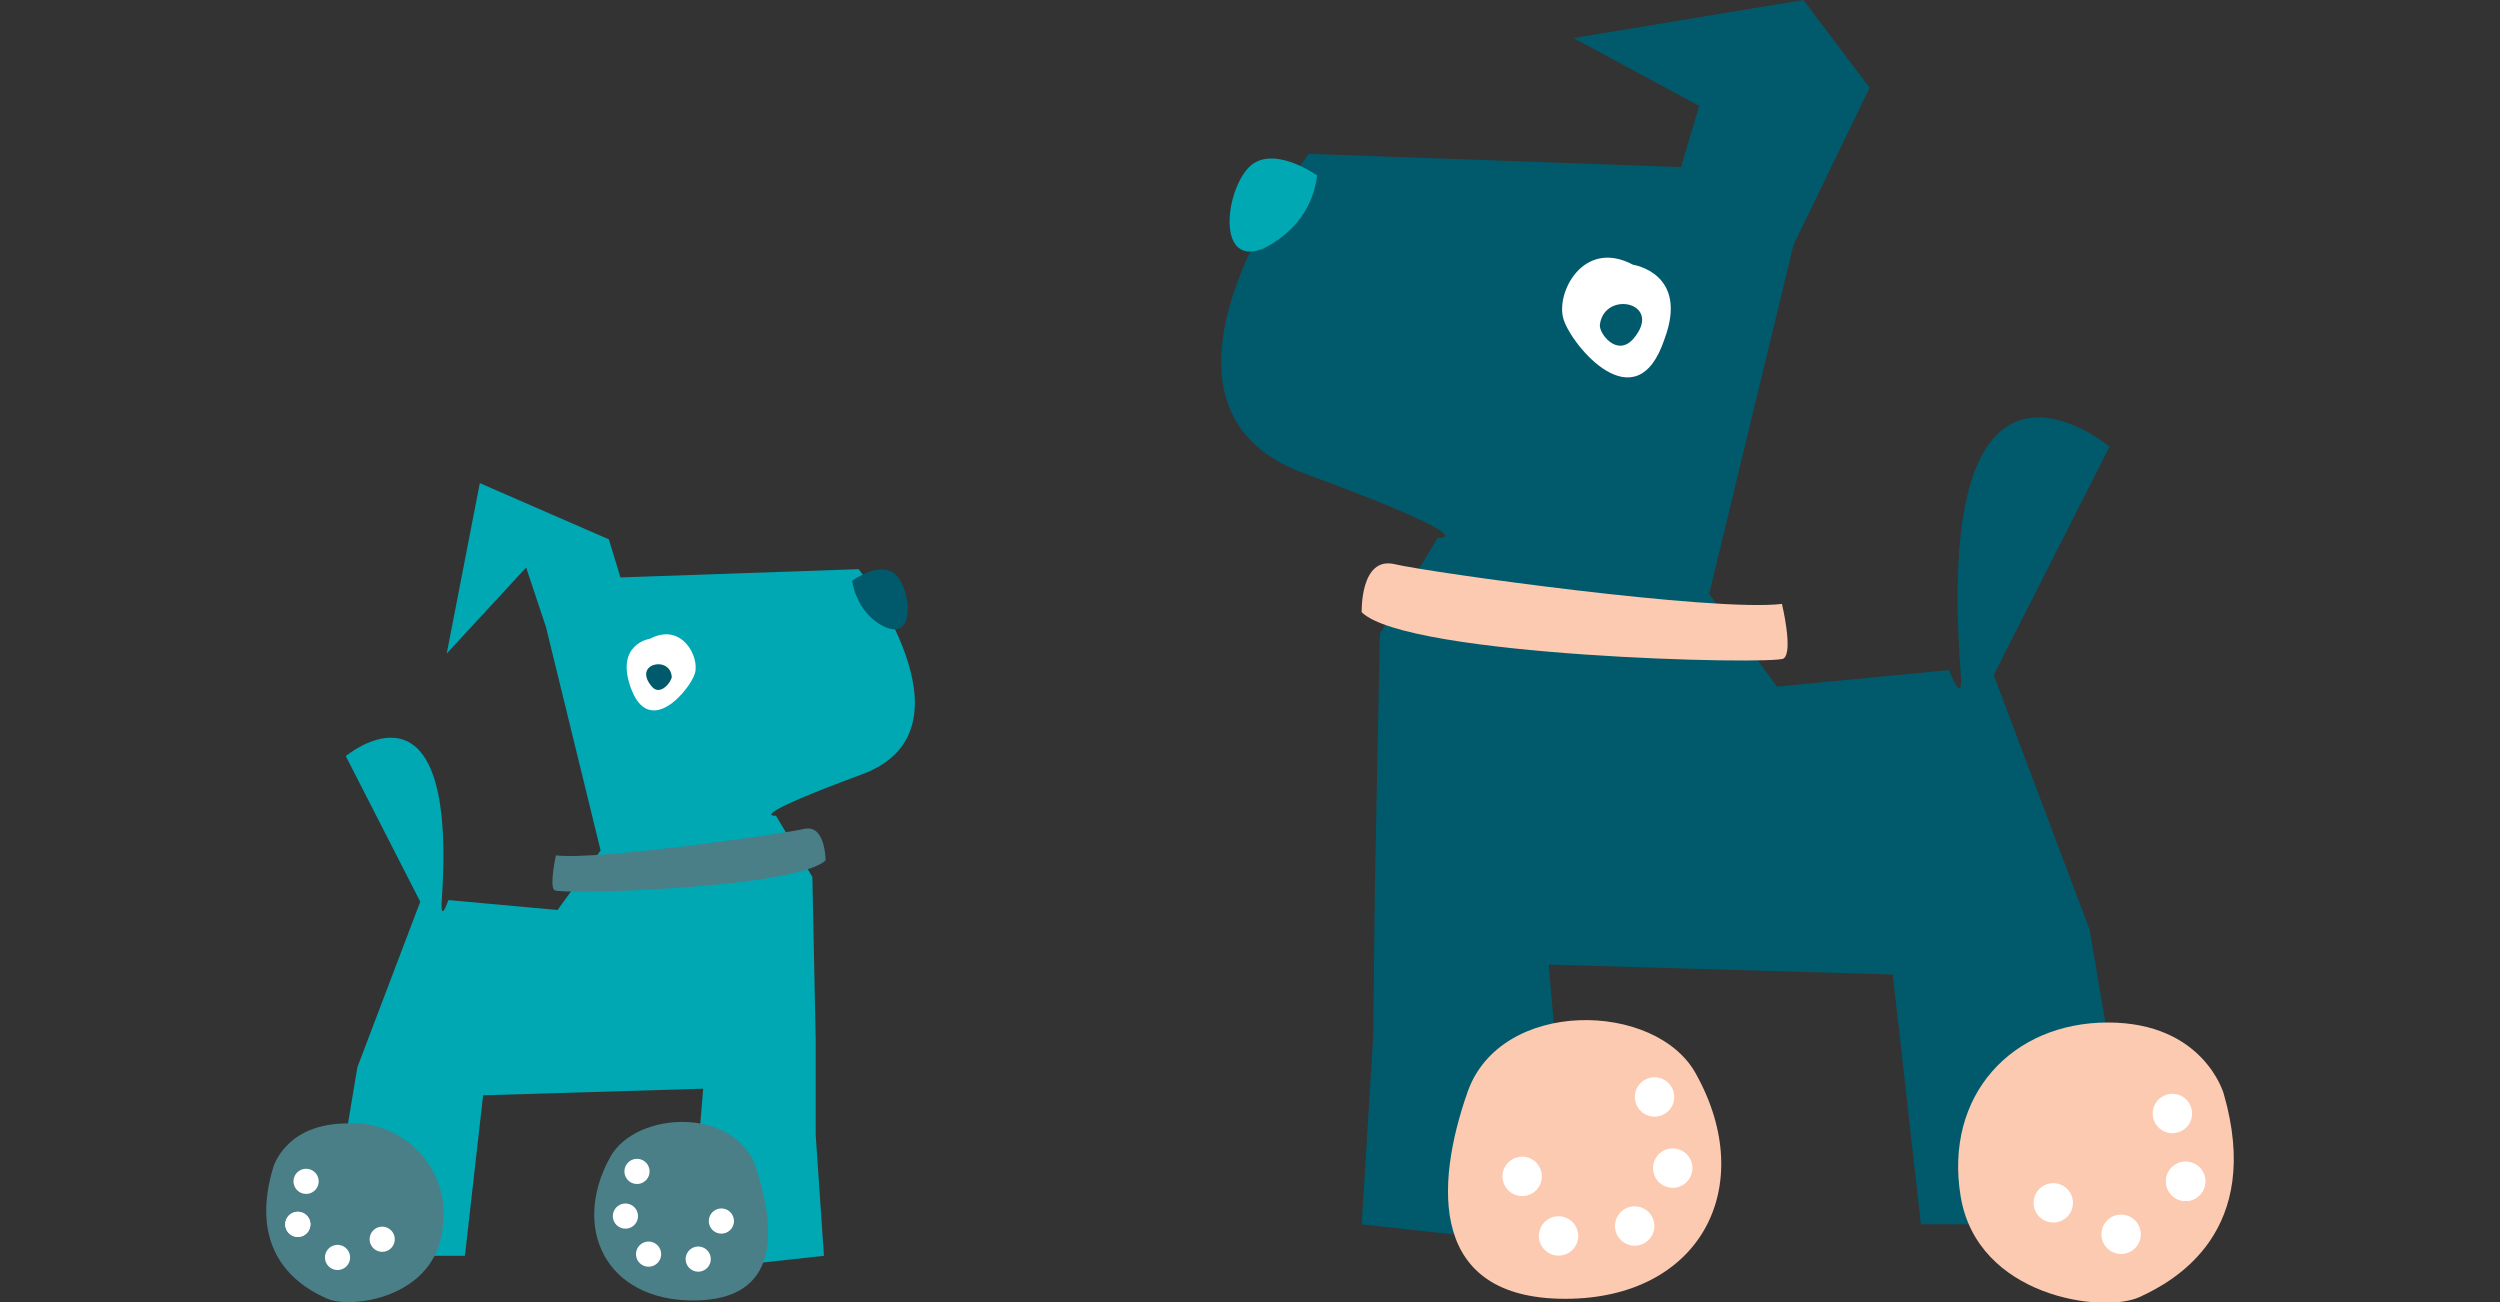 <?xml version="1.0" encoding="UTF-8"?> <!-- Generator: Adobe Illustrator 21.1.0, SVG Export Plug-In . SVG Version: 6.00 Build 0) --> <svg xmlns="http://www.w3.org/2000/svg" xmlns:xlink="http://www.w3.org/1999/xlink" version="1.1" id="Layer_1" x="0px" y="0px" viewBox="0 0 151.1 78.7" style="enable-background:new 0 0 151.1 78.7;" xml:space="preserve" preserveAspectRatio="none"><rect x="0" y="0" width="151.1" height="78.7" fill="#333333" stroke="none"/> <style type="text/css"> .st0{fill:#005A6C;} .st1{fill:#00A8B3;} .st2{fill:#FFFFFF;} .st3{fill:#FCCAB0;} .st4{fill:none;stroke:#FFFFFF;stroke-width:2.38;stroke-linecap:round;stroke-linejoin:round;stroke-dasharray:0,4.45;} .st5{fill:none;stroke:#FFFFFF;stroke-width:2.38;stroke-linecap:round;stroke-linejoin:round;stroke-dasharray:0,4.71;} .st6{fill:none;stroke:#FFFFFF;stroke-width:2.38;stroke-linecap:round;stroke-linejoin:round;} .st7{fill:none;stroke:#FFFFFF;stroke-width:2.38;stroke-linecap:round;stroke-linejoin:round;stroke-dasharray:0,4.46;} .st8{fill:none;stroke:#FFFFFF;stroke-width:2.38;stroke-linecap:round;stroke-linejoin:round;stroke-dasharray:0,5.07;} .st9{fill:#4A7F87;} .st10{fill:none;stroke:#FFFFFF;stroke-width:1.52;stroke-linecap:round;stroke-linejoin:round;stroke-dasharray:0,2.85;} .st11{fill:none;stroke:#FFFFFF;stroke-width:1.52;stroke-linecap:round;stroke-linejoin:round;stroke-dasharray:0,3.01;} .st12{fill:none;stroke:#FFFFFF;stroke-width:1.52;stroke-linecap:round;stroke-linejoin:round;} .st13{fill:none;stroke:#FFFFFF;stroke-width:1.52;stroke-linecap:round;stroke-linejoin:round;stroke-dasharray:0,2.86;} .st14{fill:none;stroke:#FFFFFF;stroke-width:1.52;stroke-linecap:round;stroke-linejoin:round;stroke-dasharray:0,3.25;} </style> <title>Losse elementen voor talboom_1</title> <path class="st0" d="M120.5,40.8l7-13.8c0,0-10.7-9-9,13.6c0.2,2.3-0.7-0.1-0.7-0.1l-10.4,1l-4.1-5.6l5.1-21.1l4.6-9.5L109,0 L95.1,2.3l7.6,4.1l-1.1,3.7L79.1,9.3c0,0-11.7,15.1-0.3,19.3s8.1,3.9,8.1,3.9l-3.5,5.8l-0.3,15.2L83,62.6L82.3,74l12.8,1.4 l-1.5-17.1l20.8,0.6l1.7,15.1h13.2l-3-17.8L120.5,40.8L120.5,40.8z"></path> <path class="st1" d="M79.6,10.6c0,0-2.8-2-4.2-0.4s-1.8,6,1,4.8C78.2,14.1,79.4,12.5,79.6,10.6L79.6,10.6z"></path> <path class="st2" d="M98.7,16c-3-1.6-4.7,1.7-4.2,3.3s4.4,6.3,6.1,1.2C102.1,16.5,98.7,16,98.7,16L98.7,16z"></path> <path class="st0" d="M98.7,20.5c1.9-2.2-1.7-3-2-0.9C96.6,20.1,97.7,21.6,98.7,20.5z"></path> <path class="st3" d="M107.7,36.5c0,0,0.7,2.9,0.1,3.3S85,39.7,82.3,37c0,0-0.1-3.4,2-2.9S103.6,37,107.7,36.5L107.7,36.5z"></path> <path class="st3" d="M102.5,64.9c-2.4-4.4-11.8-4.6-13.8,1.1s-2.3,12.5,5.9,12.5S106.3,71.7,102.5,64.9z"></path> <path class="st4" d="M101.1,70.6c0,0.7-0.2,1.5-0.5,2.1"></path> <path class="st5" d="M94.2,74.7c-0.8-0.2-1.5-0.6-1.9-1.3"></path> <path class="st6" d="M100,66.3L100,66.3 M98.8,74.1L98.8,74.1 M92,71.1L92,71.1"></path> <path class="st3" d="M134.4,66.1c0,0-1.2-4.3-7-4.3s-9.9,4.4-8.9,10.5s8.6,7.1,10.8,6.1S136.8,74.4,134.4,66.1L134.4,66.1z"></path> <path class="st7" d="M132.1,71.4c0.4-0.7,0.5-1.4,0.3-2.2"></path> <path class="st8" d="M128.2,74.6c-0.8,0.3-1.7,0.3-2.5,0"></path> <path class="st6" d="M131.3,67.3L131.3,67.3 M132.1,71.4L132.1,71.4 M124.1,72.7L124.1,72.7"></path> <path class="st1" d="M25.4,54.5l-4.5-8.8c0,0,6.8-5.7,5.8,8.7c-0.1,1.5,0.4,0,0.4,0l6.6,0.6l2.6-3.6l-3.3-13.5l-1.2-3.6l-4.8,5.2 l2-10.3l7.8,3.4l0.7,2.3l14.4-0.5c0,0,7.5,9.7,0.2,12.4s-5.2,2.5-5.2,2.5l2.2,3.7l0.2,9.8v5.8l0.5,7.3l-8.2,0.9l0.9-11l-13.3,0.4 l-1.1,9.7h-8.4l1.9-11.4L25.4,54.5L25.4,54.5z"></path> <path class="st0" d="M51.5,35.1c0,0,1.8-1.3,2.7-0.3s1.1,3.9-0.7,3.1C52.4,37.4,51.7,36.3,51.5,35.1L51.5,35.1z"></path> <path class="st2" d="M39.3,38.6c1.9-1,3,1.1,2.7,2.1s-2.8,4-3.9,0.8C37.2,38.9,39.3,38.6,39.3,38.6L39.3,38.6z"></path> <path class="st0" d="M39.4,41.5c-1.2-1.4,1.1-1.9,1.2-0.6C40.6,41.2,39.9,42.1,39.4,41.5z"></path> <path class="st9" d="M33.6,51.7c0,0-0.4,1.8-0.1,2.1s14.6-0.1,16.4-1.8c0,0,0-2.2-1.3-1.9S36.2,52,33.6,51.7L33.6,51.7z"></path> <path class="st9" d="M36.9,69.9c1.6-2.8,7.6-3,8.8,0.7s1.5,8-3.8,8S34.5,74.2,36.9,69.9L36.9,69.9z"></path> <path class="st10" d="M37.8,73.5c0,0.5,0.1,0.9,0.3,1.4"></path> <path class="st11" d="M42.2,76.1c0.5-0.1,0.9-0.4,1.2-0.9"></path> <path class="st12" d="M38.5,70.8L38.5,70.8 M39.2,75.8L39.2,75.8 M43.6,73.8L43.6,73.8"></path> <path class="st9" d="M16.5,70.6c0,0,0.7-2.7,4.5-2.7c3-0.2,5.7,2.2,5.8,5.2c0,0.5,0,1-0.1,1.5c-0.7,3.9-5.5,4.5-6.9,3.9 S14.9,76,16.5,70.6L16.5,70.6z"></path> <path class="st13" d="M18,74c-0.2-0.4-0.3-0.9-0.2-1.4"></path> <path class="st14" d="M20.4,76c0.5,0.2,1.1,0.2,1.6,0"></path> <path class="st12" d="M18.5,71.4L18.5,71.4 M18,74L18,74 M23.1,74.9L23.1,74.9"></path> </svg> 